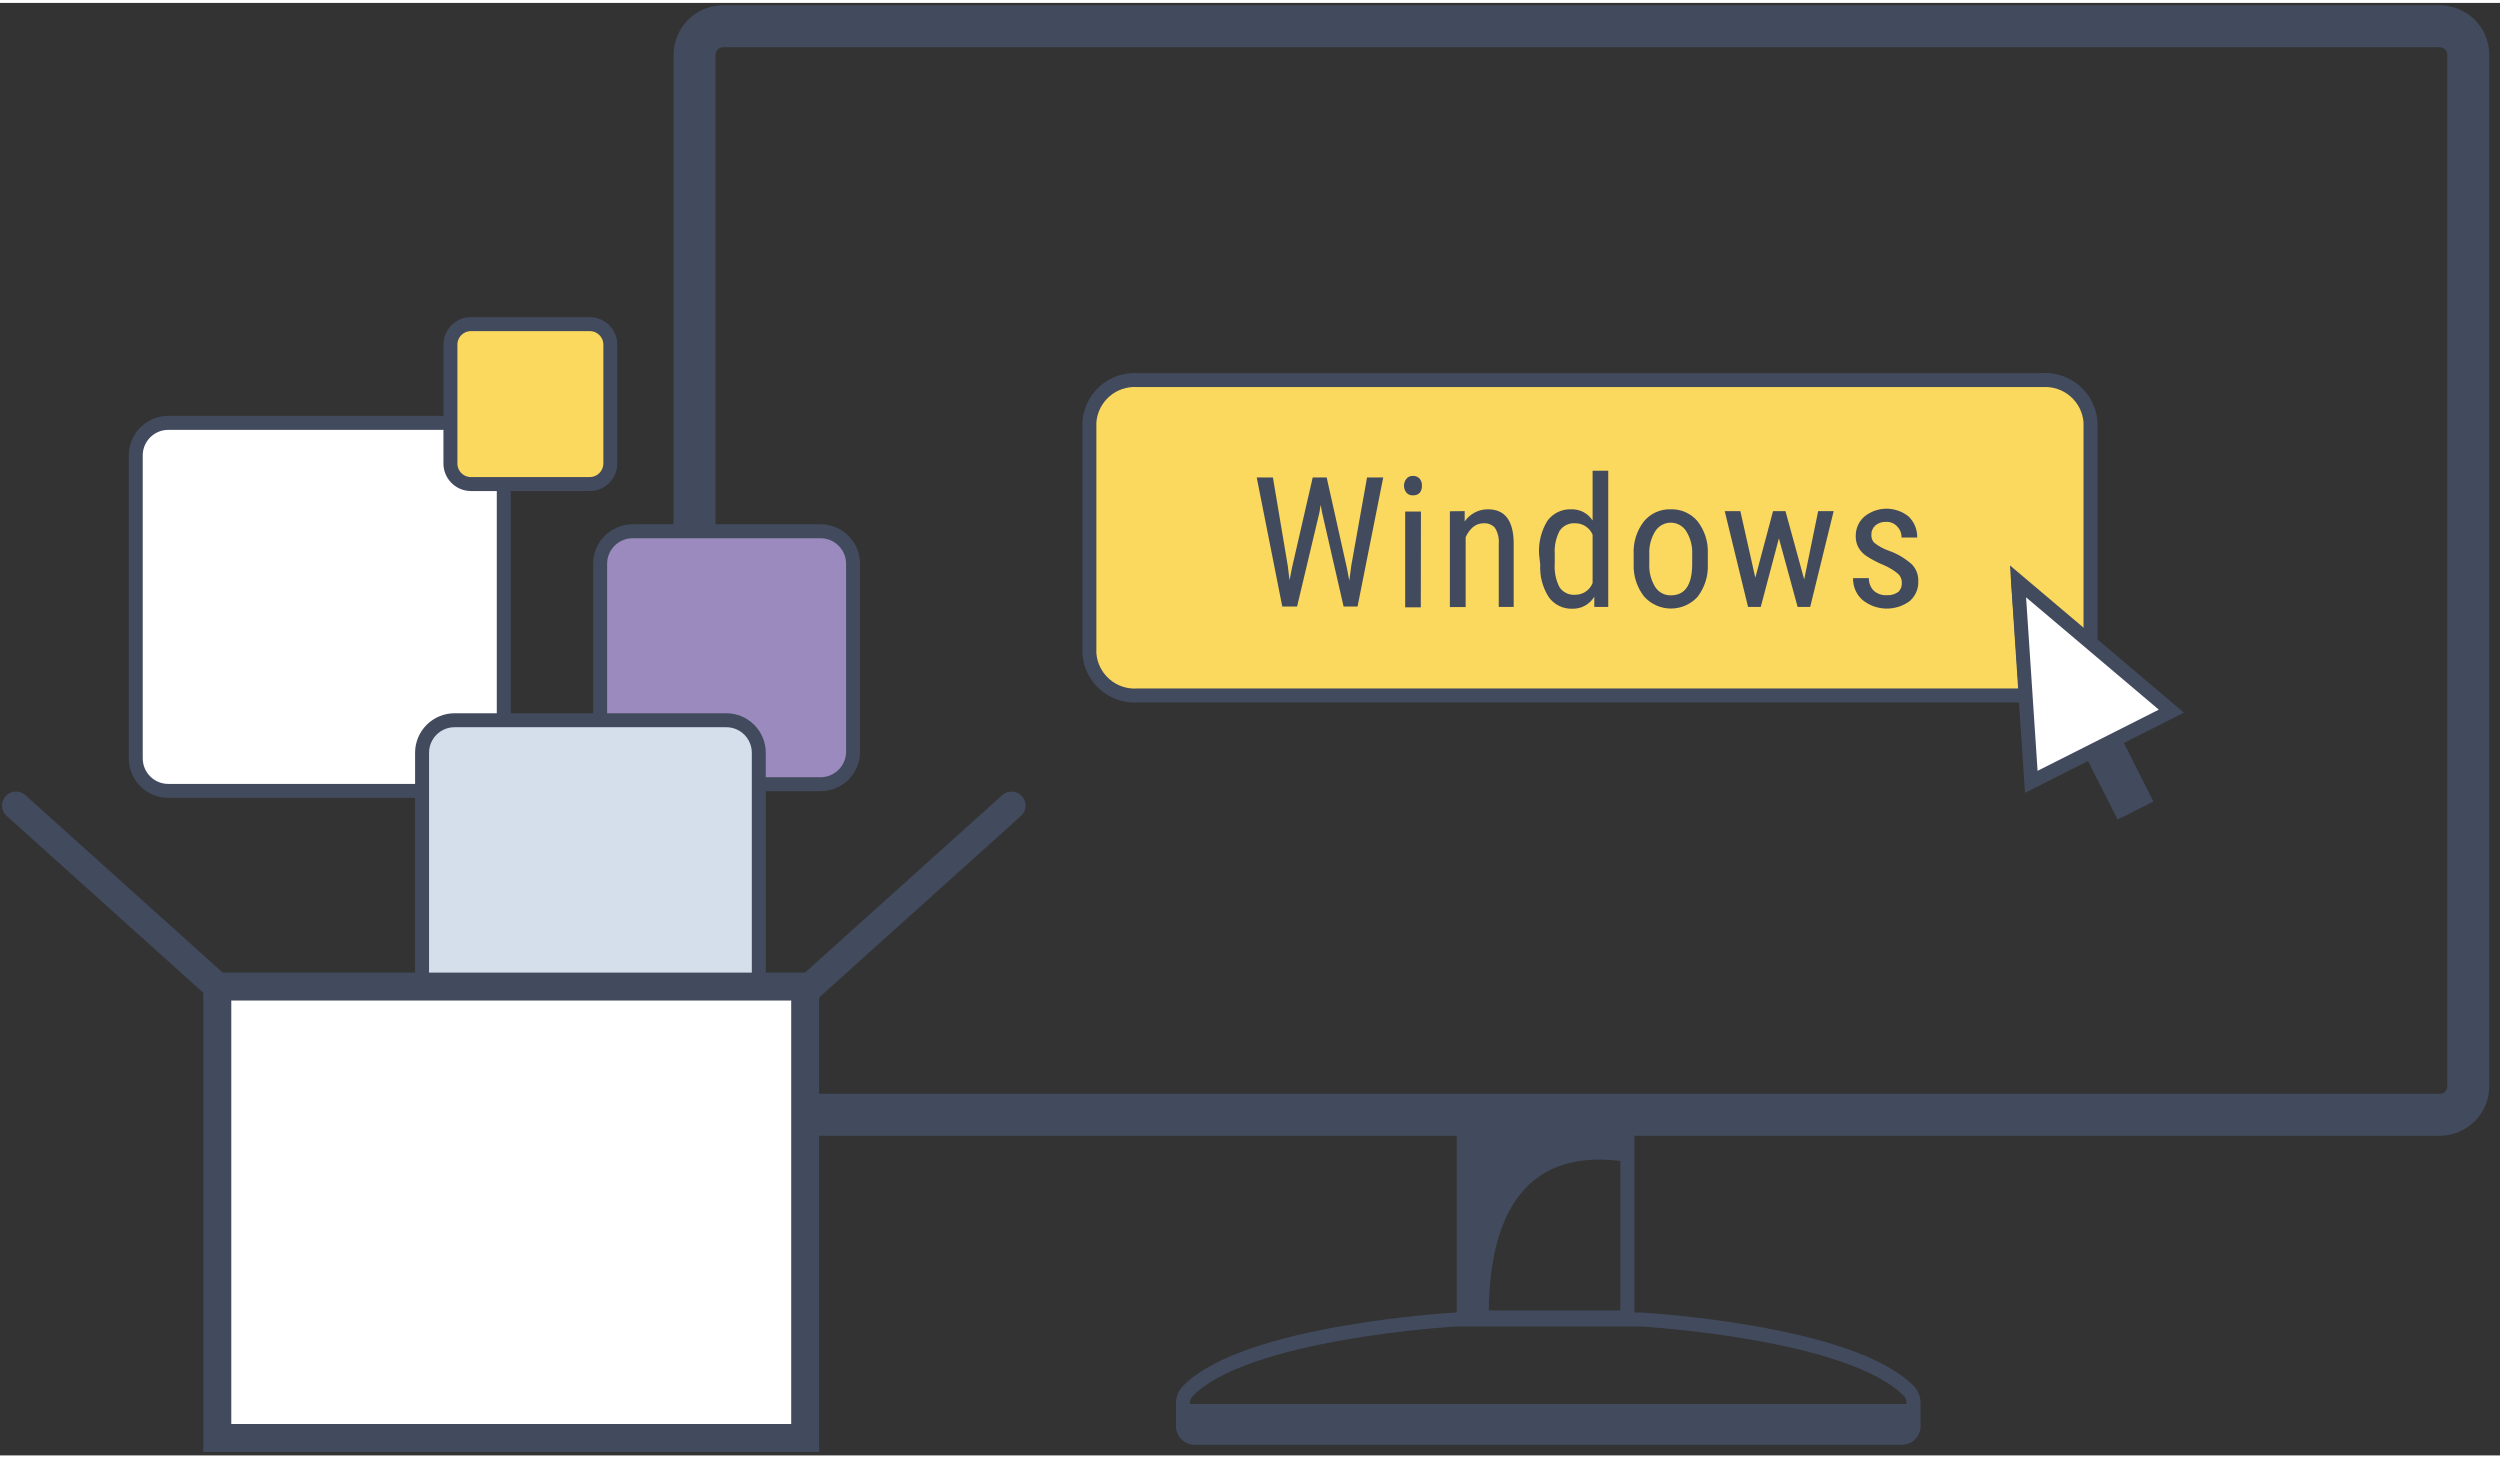 <svg width="156" height="91" viewBox="0 0 179 104" fill="none" xmlns="http://www.w3.org/2000/svg">
<rect x="0" y="0" width="179" height="104" fill="#333333" stroke="none"/>
<path d="M149.68 46.587C149.616 47.443 149.216 48.238 148.568 48.8C147.92 49.362 147.076 49.645 146.22 49.587H81.46C80.604 49.645 79.76 49.362 79.112 48.8C78.464 48.238 78.064 47.443 78 46.587V30.007C78.064 29.152 78.464 28.357 79.112 27.794C79.76 27.233 80.604 26.95 81.46 27.007H146.22C147.076 26.95 147.92 27.233 148.568 27.794C149.216 28.357 149.616 29.152 149.68 30.007V46.587Z" fill="#FBD95F" stroke="#424B5E" stroke-miterlimit="10"/>
<path d="M92.21 40.337L92.33 41.337L92.51 40.428L93.99 33.977H94.99L96.43 40.428L96.611 41.367L96.751 40.297L97.88 33.977H99.04L97.201 43.217H96.201L94.66 36.487L94.561 35.938L94.471 36.487L92.871 43.217H91.811L89.981 33.977H91.141L92.21 40.337Z" fill="#424B5E"/>
<path d="M101.81 34.587C101.816 34.76 101.763 34.929 101.66 35.067C101.598 35.134 101.522 35.186 101.437 35.219C101.352 35.252 101.261 35.265 101.17 35.257C101.083 35.265 100.994 35.252 100.913 35.219C100.831 35.186 100.758 35.134 100.7 35.067C100.587 34.925 100.525 34.749 100.525 34.567C100.525 34.386 100.587 34.209 100.7 34.067C100.757 33.999 100.83 33.945 100.911 33.911C100.993 33.876 101.082 33.861 101.17 33.867C101.26 33.863 101.35 33.878 101.433 33.913C101.516 33.947 101.591 34 101.65 34.067C101.767 34.215 101.824 34.4 101.81 34.587ZM101.73 43.277H100.61V36.417H101.74L101.73 43.277Z" fill="#424B5E"/>
<path d="M104.871 36.388V37.127C105.056 36.857 105.305 36.636 105.597 36.484C105.888 36.332 106.212 36.254 106.541 36.257C107.751 36.257 108.371 37.068 108.381 38.688V43.247H107.311V38.737C107.346 38.335 107.251 37.932 107.041 37.587C106.939 37.475 106.814 37.386 106.674 37.329C106.533 37.272 106.382 37.248 106.231 37.257C105.954 37.257 105.685 37.352 105.471 37.527C105.241 37.727 105.059 37.977 104.941 38.257V43.257H103.811V36.398L104.871 36.388Z" fill="#424B5E"/>
<path d="M110.2 39.507C110.141 38.659 110.347 37.813 110.79 37.087C110.983 36.819 111.239 36.604 111.536 36.459C111.833 36.314 112.16 36.245 112.49 36.257C112.794 36.245 113.096 36.313 113.366 36.453C113.637 36.593 113.865 36.802 114.03 37.057V33.497H115.15V43.247H114.15V42.517C113.987 42.788 113.755 43.011 113.477 43.162C113.199 43.313 112.886 43.387 112.57 43.377C112.244 43.387 111.92 43.316 111.627 43.171C111.334 43.027 111.081 42.812 110.89 42.547C110.446 41.851 110.233 41.032 110.28 40.208L110.2 39.507ZM111.32 40.148C111.278 40.731 111.395 41.315 111.66 41.837C111.782 42.019 111.95 42.164 112.147 42.259C112.344 42.354 112.562 42.395 112.78 42.377C113.049 42.38 113.313 42.301 113.536 42.151C113.759 42.001 113.931 41.787 114.03 41.537V38.077C113.928 37.834 113.755 37.626 113.534 37.48C113.314 37.334 113.055 37.256 112.79 37.257C112.572 37.24 112.354 37.281 112.157 37.376C111.96 37.47 111.792 37.616 111.67 37.797C111.403 38.308 111.282 38.883 111.32 39.458V40.148Z" fill="#424B5E"/>
<path d="M116.97 39.497C116.921 38.645 117.18 37.804 117.7 37.127C117.932 36.844 118.225 36.618 118.558 36.467C118.891 36.316 119.255 36.244 119.62 36.257C119.984 36.245 120.345 36.315 120.678 36.462C121.01 36.61 121.305 36.83 121.54 37.107C122.054 37.769 122.316 38.591 122.28 39.428V40.148C122.326 40.994 122.071 41.83 121.56 42.507C121.318 42.777 121.022 42.993 120.692 43.14C120.361 43.288 120.003 43.364 119.64 43.364C119.278 43.364 118.92 43.288 118.589 43.14C118.258 42.993 117.962 42.777 117.72 42.507C117.211 41.855 116.946 41.045 116.97 40.217V39.497ZM118.09 40.148C118.059 40.734 118.205 41.316 118.51 41.817C118.63 42.005 118.796 42.159 118.992 42.264C119.188 42.369 119.408 42.422 119.63 42.417C120.63 42.417 121.13 41.707 121.16 40.277V39.497C121.193 38.914 121.046 38.335 120.74 37.837C120.623 37.647 120.459 37.49 120.264 37.381C120.069 37.272 119.849 37.215 119.625 37.215C119.402 37.215 119.182 37.272 118.987 37.381C118.792 37.49 118.628 37.647 118.51 37.837C118.205 38.335 118.058 38.914 118.09 39.497V40.148Z" fill="#424B5E"/>
<path d="M129.18 41.277L130.18 36.388H131.29L129.61 43.247H128.71L127.37 38.337L126.07 43.247H125.16L123.49 36.388H124.61L125.68 41.157L126.95 36.388H127.84L129.18 41.277Z" fill="#424B5E"/>
<path d="M136.17 41.497C136.172 41.378 136.148 41.26 136.1 41.152C136.051 41.043 135.98 40.946 135.89 40.867C135.586 40.619 135.25 40.414 134.89 40.257C134.442 40.078 134.013 39.854 133.61 39.587C133.384 39.431 133.196 39.226 133.06 38.987C132.928 38.738 132.862 38.459 132.87 38.178C132.865 37.913 132.918 37.651 133.025 37.409C133.132 37.167 133.291 36.951 133.49 36.777C133.938 36.413 134.498 36.214 135.075 36.214C135.653 36.214 136.212 36.413 136.66 36.777C136.861 36.971 137.019 37.205 137.124 37.463C137.229 37.721 137.279 37.999 137.27 38.277H136.15C136.154 38.132 136.129 37.987 136.075 37.851C136.022 37.715 135.942 37.592 135.84 37.487C135.741 37.377 135.619 37.291 135.482 37.234C135.346 37.177 135.198 37.151 135.05 37.157C134.767 37.143 134.488 37.236 134.27 37.417C134.176 37.505 134.102 37.612 134.054 37.731C134.005 37.851 133.984 37.979 133.99 38.107C133.986 38.209 134.003 38.309 134.039 38.404C134.075 38.498 134.13 38.585 134.2 38.657C134.501 38.895 134.839 39.081 135.2 39.208C135.828 39.425 136.406 39.765 136.9 40.208C137.05 40.367 137.167 40.553 137.244 40.758C137.321 40.962 137.357 41.179 137.35 41.398C137.362 41.666 137.313 41.934 137.208 42.182C137.102 42.429 136.942 42.65 136.74 42.827C136.246 43.191 135.645 43.381 135.032 43.367C134.418 43.352 133.827 43.134 133.35 42.747C133.131 42.552 132.957 42.312 132.842 42.042C132.726 41.772 132.671 41.481 132.68 41.188H133.81C133.804 41.522 133.93 41.845 134.16 42.087C134.416 42.312 134.75 42.427 135.09 42.407C135.394 42.429 135.696 42.34 135.94 42.157C136.023 42.07 136.086 41.965 136.125 41.852C136.165 41.738 136.18 41.617 136.17 41.497Z" fill="#424B5E"/>
<path d="M174.69 3.17C174.834 3.173 174.971 3.232 175.072 3.334C175.173 3.437 175.23 3.576 175.23 3.72V77.57C175.23 77.713 175.173 77.851 175.072 77.952C174.971 78.053 174.833 78.11 174.69 78.11H51.78C51.636 78.11 51.498 78.053 51.395 77.952C51.292 77.851 51.233 77.714 51.23 77.57V3.72C51.23 3.574 51.288 3.434 51.391 3.331C51.494 3.228 51.634 3.17 51.78 3.17H174.69ZM174.69 0.17H51.78C50.839 0.17 49.935 0.544 49.27 1.21C48.604 1.875 48.23 2.778 48.23 3.72V77.57C48.233 78.51 48.608 79.41 49.273 80.074C49.939 80.737 50.84 81.11 51.78 81.11H174.69C175.628 81.108 176.527 80.734 177.19 80.07C177.854 79.407 178.227 78.508 178.23 77.57V3.72C178.23 2.78 177.857 1.879 177.194 1.213C176.53 0.548 175.63 0.173 174.69 0.17Z" fill="#424B5E"/>
<path d="M116.52 79.65H104.8V94.12H116.52V79.65Z" stroke="#424B5E" stroke-miterlimit="10"/>
<path d="M116.6 83V79.3H104.6V94.44H106.6C106.47 86.5 109.39 81.81 116.6 83Z" fill="#424B5E"/>
<path d="M136.71 99.43C132.59 95.12 117.51 94.27 117.51 94.27H104.21C104.21 94.27 89.12 95.12 85.01 99.43C84.813 99.646 84.703 99.927 84.7 100.22V101.79C84.684 101.908 84.694 102.029 84.729 102.143C84.763 102.257 84.822 102.363 84.9 102.453C84.979 102.543 85.076 102.615 85.184 102.664C85.293 102.714 85.411 102.74 85.53 102.74H136.19C136.309 102.738 136.425 102.711 136.533 102.661C136.64 102.611 136.736 102.539 136.813 102.449C136.891 102.359 136.948 102.254 136.982 102.141C137.016 102.027 137.026 101.908 137.01 101.79V100.22C137.009 99.929 136.903 99.648 136.71 99.43V99.43Z" stroke="#424B5E" stroke-miterlimit="10"/>
<path d="M84.7 100.32V101.79C84.684 101.908 84.694 102.029 84.729 102.143C84.763 102.257 84.822 102.363 84.9 102.453C84.979 102.543 85.076 102.615 85.184 102.664C85.293 102.714 85.411 102.74 85.53 102.74H136.19C136.309 102.738 136.425 102.711 136.533 102.661C136.64 102.611 136.736 102.539 136.813 102.449C136.891 102.359 136.948 102.254 136.982 102.141C137.016 102.027 137.026 101.908 137.01 101.79V100.32H84.7Z" fill="#424B5E"/>
<path d="M145.441 55.769L144.491 41.419L155.471 50.709L145.441 55.769Z" fill="white" stroke="#424B5E" stroke-miterlimit="10"/>
<path d="M145.421 56.199C145.347 56.198 145.274 56.178 145.211 56.139C145.151 56.104 145.101 56.054 145.064 55.995C145.028 55.936 145.006 55.869 145.001 55.799L144.001 41.449C143.995 41.367 144.014 41.285 144.055 41.213C144.095 41.141 144.156 41.083 144.23 41.045C144.304 41.008 144.387 40.993 144.469 41.003C144.551 41.012 144.628 41.046 144.691 41.099L155.691 50.389C155.744 50.434 155.785 50.491 155.812 50.556C155.838 50.62 155.848 50.69 155.841 50.759C155.832 50.829 155.807 50.895 155.767 50.953C155.727 51.01 155.673 51.057 155.611 51.089L145.611 56.149C145.553 56.181 145.487 56.198 145.421 56.199ZM144.961 42.389L145.801 55.109L154.691 50.619L144.961 42.389Z" fill="#424B5E"/>
<path d="M151.875 52.609L149.313 53.903L151.622 58.474L154.183 57.179L151.875 52.609Z" fill="#424B5E"/>
<path d="M33.74 30.07H12.05C10.763 30.07 9.72 31.113 9.72 32.4V54.09C9.72 55.377 10.763 56.42 12.05 56.42H33.74C35.027 56.42 36.07 55.377 36.07 54.09V32.4C36.07 31.113 35.027 30.07 33.74 30.07Z" fill="white" stroke="#424B5E" stroke-miterlimit="10"/>
<path d="M58.75 37.83H45.3C44.013 37.83 42.97 38.873 42.97 40.16V53.61C42.97 54.897 44.013 55.94 45.3 55.94H58.75C60.037 55.94 61.08 54.897 61.08 53.61V40.16C61.08 38.873 60.037 37.83 58.75 37.83Z" fill="#9A8ABD" stroke="#424B5E" stroke-miterlimit="10"/>
<path d="M33.73 23H42.23C42.62 23 42.994 23.155 43.27 23.431C43.545 23.706 43.7 24.08 43.7 24.47V32.97C43.7 33.362 43.544 33.739 43.267 34.017C42.989 34.294 42.612 34.45 42.22 34.45H33.72C33.33 34.45 32.956 34.295 32.681 34.02C32.405 33.744 32.25 33.37 32.25 32.98V24.48C32.249 24.285 32.286 24.092 32.36 23.912C32.434 23.732 32.543 23.568 32.681 23.43C32.818 23.293 32.982 23.184 33.162 23.11C33.342 23.036 33.535 22.999 33.73 23Z" fill="#FBD95F" stroke="#424B5E" stroke-miterlimit="10"/>
<path d="M32.56 51.36H52C52.618 51.36 53.21 51.605 53.647 52.042C54.084 52.48 54.33 53.072 54.33 53.69V73.18C54.33 73.798 54.084 74.391 53.647 74.828C53.21 75.265 52.618 75.51 52 75.51H32.56C31.939 75.51 31.344 75.264 30.905 74.825C30.466 74.386 30.22 73.791 30.22 73.17V53.7C30.218 53.392 30.278 53.087 30.395 52.803C30.512 52.519 30.685 52.26 30.902 52.042C31.12 51.825 31.378 51.653 31.663 51.535C31.947 51.418 32.252 51.359 32.56 51.36Z" fill="#D4DFEB" stroke="#424B5E" stroke-miterlimit="10"/>
<path d="M15.56 70.43L1.15 57.47" stroke="#424B5E" stroke-width="2" stroke-miterlimit="10" stroke-linecap="round"/>
<path d="M58.02 70.43L72.43 57.47" stroke="#424B5E" stroke-width="2" stroke-miterlimit="10" stroke-linecap="round"/>
<path d="M57.65 70.43H15.56V102.75H57.65V70.43Z" fill="white" stroke="#424B5E" stroke-width="2" stroke-miterlimit="10"/>
</svg>
